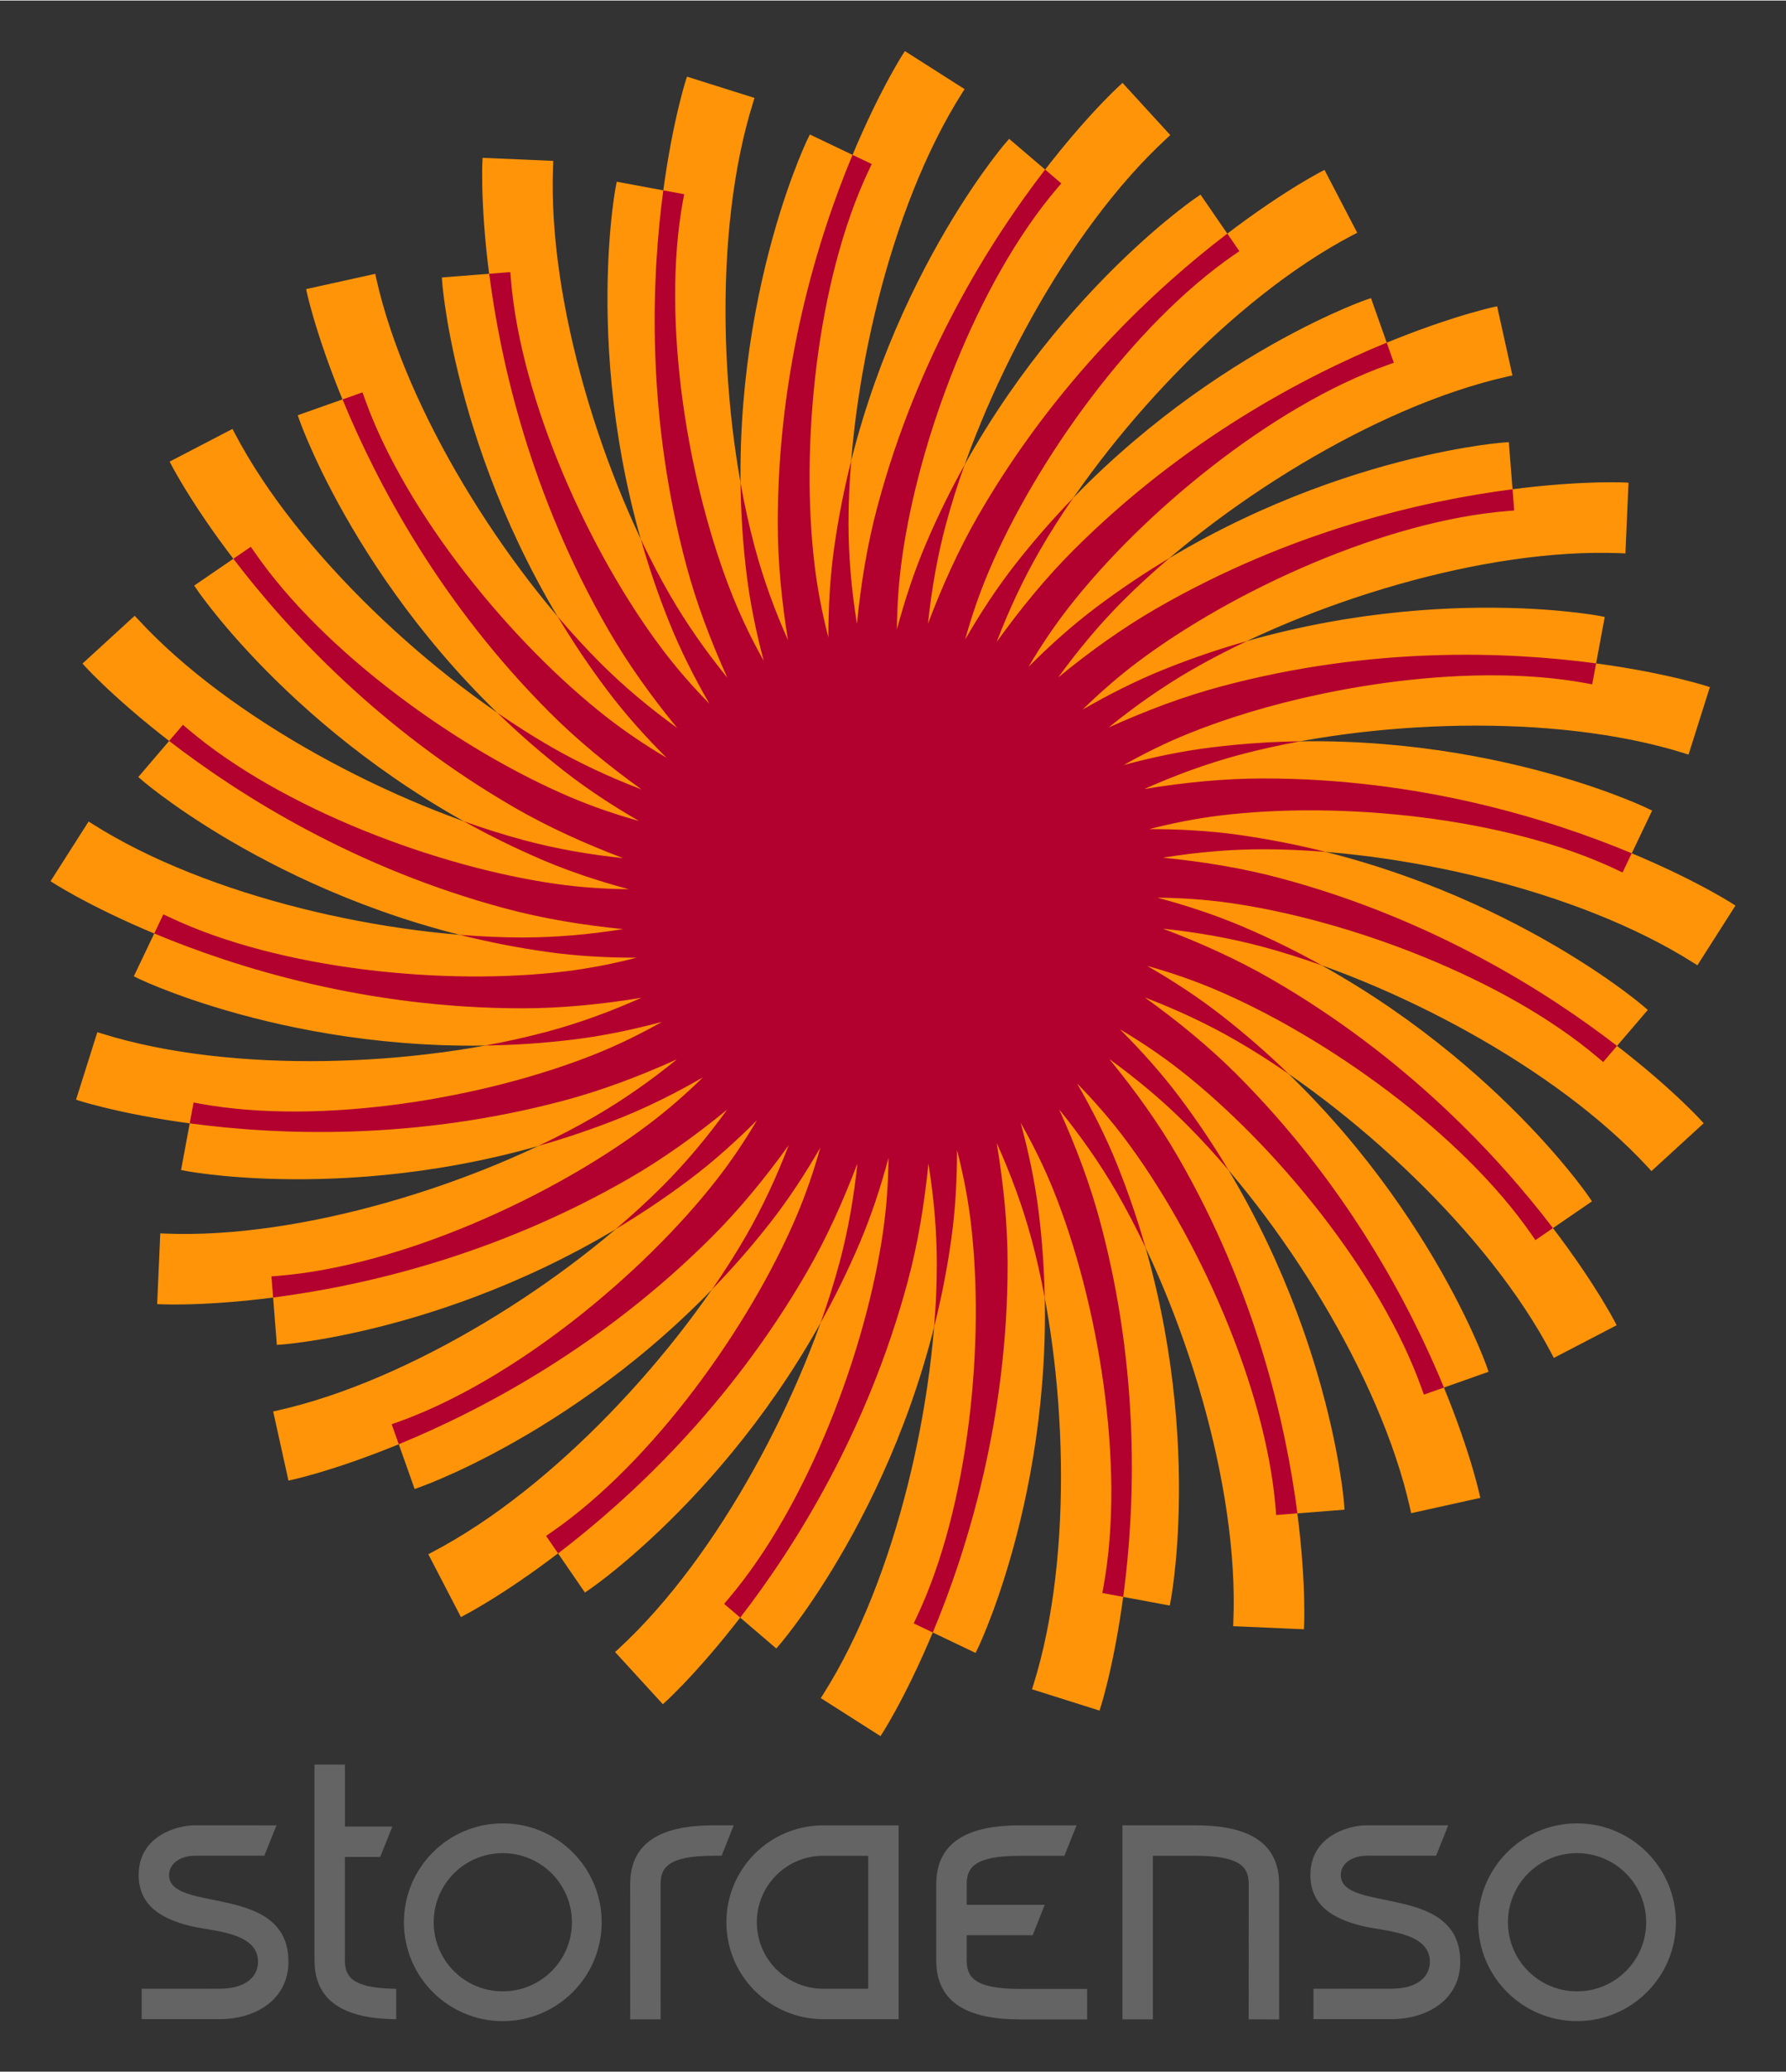 <?xml version="1.0" encoding="UTF-8" standalone="no"?>
<!DOCTYPE svg PUBLIC "-//W3C//DTD SVG 1.1//EN" "http://www.w3.org/Graphics/SVG/1.1/DTD/svg11.dtd">
<!-- Created with Inkscape (http://www.inkscape.org/) by Marsupilami -->
<svg xmlns:svg="http://www.w3.org/2000/svg" xmlns="http://www.w3.org/2000/svg" version="1.1" width="662" height="768" viewBox="-4.501 -4.501 159.028 184.395" id="svg4638">
  <rect x="-4.501" y="-4.501" width="159.028" height="184.395" fill="#333333" stroke="none"/>
  <defs id="defs4640"/>
  <path d="m 38.45,9.92 0.018,-0.42 6.297,0.276 -0.019,0.42 c -0.502,12.172 4.445,27.902 10.396,38.212 1.51,2.612 3.234,5.056 5.116,7.378 -1.493,-3.315 -2.751,-6.65 -3.645,-9.982 -6.274,-23.422 -0.142,-42.905 -0.071,-43.13 l 0.13,-0.4 6.01,1.896 -0.126,0.404 c -3.641,11.625 -2.931,28.1 0.149,39.596 0.769,2.857 1.77,5.601 2.958,8.27 -0.571,-3.526 -0.911,-7.015 -0.911,-10.406 0,-24.247 10.966,-41.481 11.09,-41.676 L 76.073,0 l 5.314,3.386 -0.228,0.357 c -6.524,10.29 -10.105,26.384 -10.105,38.29 0,3.022 0.276,6.006 0.749,8.955 0.359,-3.62 0.939,-7.15 1.837,-10.485 6.272,-23.422 21.328,-37.231 21.5,-37.388 l 0.31,-0.286 4.255,4.651 -0.31,0.282 C 90.431,16.016 82.808,30.635 79.728,42.133 78.944,45.054 78.44,48.006 78.126,50.98 79.413,47.579 80.886,44.321 82.618,41.321 94.741,20.323 112.856,10.883 113.06,10.773 l 0.375,-0.194 2.91,5.594 -0.375,0.195 c -10.789,5.65 -21.941,17.797 -27.892,28.109 -1.51,2.616 -2.764,5.336 -3.833,8.126 2.12,-2.951 4.385,-5.715 6.835,-8.164 C 108.223,27.293 128.166,22.863 128.394,22.81 l 0.41,-0.09 1.363,6.155 -0.41,0.092 c -11.886,2.661 -25.803,11.511 -34.221,19.927 -2.135,2.139 -4.048,4.44 -5.805,6.862 2.812,-2.305 5.715,-4.385 8.715,-6.119 21.001,-12.121 41.408,-11.242 41.638,-11.232 l 0.421,0.02 -0.276,6.299 -0.417,-0.02 c -12.175,-0.502 -27.904,4.441 -38.214,10.396 -2.614,1.511 -5.06,3.236 -7.384,5.121 3.32,-1.499 6.662,-2.759 10.002,-3.652 23.42,-6.276 42.905,-0.144 43.127,-0.072 l 0.406,0.126 -1.9,6.011 -0.403,-0.128 c -11.631,-3.635 -28.104,-2.926 -39.599,0.151 -2.922,0.784 -5.73,1.819 -8.459,3.038 3.592,-0.589 7.147,-0.94 10.606,-0.94 24.244,0 41.481,10.97 41.679,11.094 l 0.352,0.228 -3.387,5.312 -0.359,-0.223 C 135.995,74.641 119.9,71.06 107.995,71.06 c -3.026,0 -6.009,0.276 -8.957,0.75 3.623,0.359 7.149,0.938 10.489,1.835 23.42,6.275 37.23,21.329 37.386,21.5 l 0.285,0.31 -4.65,4.258 -0.284,-0.31 c -8.253,-8.963 -22.871,-16.587 -34.37,-19.67 -2.922,-0.781 -5.872,-1.288 -8.844,-1.6 3.401,1.285 6.657,2.759 9.654,4.492 21.001,12.121 30.44,30.238 30.55,30.442 l 0.193,0.372 -5.594,2.911 -0.194,-0.374 c -5.649,-10.794 -17.796,-21.941 -28.104,-27.894 -2.619,-1.511 -5.34,-2.764 -8.13,-3.833 2.955,2.121 5.716,4.385 8.165,6.831 17.145,17.148 21.571,37.089 21.624,37.316 l 0.094,0.412 -6.154,1.363 -0.094,-0.412 c -2.665,-11.887 -11.512,-25.804 -19.929,-34.216 -2.135,-2.136 -4.441,-4.053 -6.861,-5.808 2.304,2.814 4.386,5.715 6.119,8.713 12.124,21.004 11.24,41.409 11.231,41.642 l -0.018,0.417 -6.3,-0.274 0.015,-0.421 c 0.507,-12.174 -4.438,-27.9 -10.387,-38.21 -1.514,-2.618 -3.243,-5.061 -5.125,-7.384 1.499,3.316 2.757,6.659 3.651,10 6.278,23.42 0.144,42.905 0.072,43.125 l -0.126,0.405 -6.011,-1.899 0.126,-0.401 c 3.636,-11.625 2.931,-28.1 -0.15,-39.599 -0.8,-2.986 -1.866,-5.855 -3.12,-8.643 0.606,3.658 0.971,7.27 0.971,10.784 0,24.247 -10.967,41.481 -11.094,41.676 l -0.226,0.355 -5.315,-3.386 0.225,-0.357 c 6.521,-10.287 10.105,-26.384 10.105,-38.288 0,-3.02 -0.276,-5.999 -0.748,-8.95 -0.359,3.62 -0.939,7.136 -1.834,10.469 -6.275,23.422 -21.325,37.229 -21.5,37.385 l -0.312,0.285 -4.255,-4.649 0.312,-0.282 c 8.964,-8.252 16.583,-22.874 19.67,-34.373 0.781,-2.917 1.285,-5.866 1.596,-8.835 -1.285,3.394 -2.752,6.645 -4.482,9.636 -12.124,20.997 -30.239,30.439 -30.446,30.546 l -0.374,0.198 -2.905,-5.595 0.37,-0.194 c 10.795,-5.651 21.942,-17.797 27.894,-28.108 1.509,-2.616 2.764,-5.331 3.831,-8.125 -2.116,2.95 -4.379,5.706 -6.822,8.152 C 41.764,122.699 21.823,127.131 21.595,127.177 l -0.412,0.092 -1.36,-6.154 0.41,-0.092 c 11.889,-2.664 25.8,-11.511 34.22,-19.93 2.134,-2.131 4.046,-4.433 5.798,-6.855 -2.805,2.3 -5.702,4.378 -8.694,6.109 -21,12.121 -41.41,11.24 -41.64,11.227 l -0.425,-0.015 0.279,-6.299 0.419,0.018 C 22.363,105.781 38.09,100.835 48.4,94.886 51.014,93.377 53.461,91.649 55.78,89.764 52.466,91.26 49.133,92.517 45.797,93.414 22.38,99.688 2.891,93.555 2.669,93.485 L 2.27,93.357 4.168,87.344 4.565,87.471 c 11.629,3.638 28.101,2.933 39.601,-0.151 2.92,-0.779 5.726,-1.819 8.453,-3.035 -3.589,0.589 -7.134,0.94 -10.586,0.94 C 17.784,85.225 0.551,74.259 0.355,74.131 L 0,73.904 3.389,68.59 3.745,68.816 c 10.287,6.521 26.383,10.102 38.288,10.102 3.022,0 6,-0.274 8.95,-0.744 C 47.365,77.812 43.846,77.235 40.514,76.341 17.091,70.064 3.286,55.01 3.127,54.84 L 2.845,54.529 7.491,50.274 7.78,50.581 c 8.249,8.963 22.867,16.587 34.365,19.671 2.921,0.781 5.867,1.286 8.838,1.596 C 47.591,70.567 44.344,69.095 41.345,67.369 20.345,55.242 10.908,37.13 10.8,36.922 l -0.195,-0.374 5.594,-2.908 0.196,0.372 c 5.649,10.794 17.795,21.941 28.105,27.894 2.616,1.509 5.332,2.764 8.124,3.83 C 49.675,63.621 46.916,61.36 44.473,58.916 27.329,41.769 22.9,21.829 22.846,21.602 l -0.091,-0.412 6.156,-1.36 0.087,0.407 c 2.664,11.887 11.515,25.801 19.933,34.219 2.134,2.136 4.435,4.048 6.856,5.801 -2.301,-2.806 -4.376,-5.704 -6.108,-8.697 -12.123,-21 -11.241,-41.407 -11.23,-41.64" id="path4473" style="fill:#ff9408;fill-opacity:1;fill-rule:nonzero;stroke:none"/>
  <path d="m 34.844,20.154 6.089,-0.476 0.049,0.589 c 0.884,10.908 7.024,24.416 13.473,32.974 1.299,1.724 2.71,3.335 4.206,4.862 -1.36,-2.353 -2.561,-4.739 -3.536,-7.152 -8.223,-20.343 -4.864,-38.519 -4.821,-38.74 l 0.11,-0.581 6.006,1.113 -0.109,0.584 c -1.968,10.764 0.468,25.402 4.482,35.337 0.785,1.945 1.699,3.812 2.711,5.622 -0.682,-2.571 -1.211,-5.133 -1.52,-7.661 -2.678,-21.777 5.271,-38.465 5.367,-38.667 l 0.256,-0.534 5.514,2.631 -0.254,0.535 c -4.688,9.887 -6.125,24.657 -4.82,35.292 0.266,2.146 0.679,4.247 1.212,6.319 -0.002,-2.725 0.152,-5.399 0.514,-7.979 3.053,-21.731 15.05,-35.794 15.196,-35.962 l 0.383,-0.449 4.646,3.97 -0.384,0.449 c -7.088,8.338 -12.3,22.234 -13.787,32.843 -0.304,2.143 -0.446,4.28 -0.47,6.418 0.708,-2.626 1.546,-5.17 2.566,-7.575 8.575,-20.2 23.797,-30.674 23.985,-30.801 l 0.485,-0.336 3.462,5.036 -0.489,0.335 c -9.005,6.22 -17.632,18.293 -21.819,28.154 -0.845,1.992 -1.538,4.021 -2.11,6.081 1.357,-2.356 2.828,-4.595 4.434,-6.652 13.511,-17.293 30.93,-23.471 31.14,-23.547 l 0.559,-0.198 2.039,5.761 -0.556,0.199 c -10.309,3.676 -21.769,13.102 -28.362,21.545 -1.331,1.704 -2.524,3.486 -3.612,5.329 1.919,-1.926 3.919,-3.71 6.006,-5.282 17.52,-13.204 35.947,-14.664 36.17,-14.68 l 0.591,-0.046 0.48,6.089 -0.591,0.049 c -10.909,0.886 -24.418,7.024 -32.975,13.471 -1.722,1.299 -3.336,2.712 -4.865,4.209 2.357,-1.363 4.75,-2.565 7.169,-3.545 20.344,-8.22 38.517,-4.86 38.739,-4.821 l 0.584,0.11 -1.117,6.006 -0.579,-0.107 c -10.768,-1.969 -25.401,0.466 -35.339,4.482 -2.004,0.807 -3.927,1.752 -5.791,2.808 2.635,-0.709 5.256,-1.255 7.841,-1.57 21.781,-2.676 38.466,5.271 38.672,5.369 l 0.532,0.256 -2.632,5.515 -0.534,-0.256 c -9.891,-4.69 -24.657,-6.126 -35.295,-4.82 -2.145,0.264 -4.25,0.681 -6.32,1.214 2.726,-0.003 5.4,0.149 7.981,0.512 21.73,3.055 35.79,15.046 35.962,15.196 l 0.453,0.385 -3.971,4.641 -0.453,-0.381 c -8.338,-7.088 -22.231,-12.297 -32.843,-13.789 -2.14,-0.3 -4.28,-0.444 -6.415,-0.464 2.629,0.701 5.17,1.54 7.572,2.561 20.196,8.574 30.674,23.799 30.804,23.984 l 0.335,0.489 -5.037,3.459 -0.335,-0.485 c -6.22,-9.006 -18.296,-17.635 -28.155,-21.819 -1.991,-0.845 -4.02,-1.539 -6.08,-2.112 2.356,1.357 4.595,2.825 6.654,4.436 17.291,13.509 23.475,30.927 23.55,31.14 l 0.194,0.555 -5.761,2.04 -0.199,-0.556 c -3.672,-10.31 -13.101,-21.765 -21.545,-28.364 -1.704,-1.329 -3.484,-2.522 -5.327,-3.611 1.924,1.919 3.708,3.919 5.281,6.004 13.204,17.526 14.665,35.951 14.682,36.176 l 0.046,0.589 -6.089,0.479 -0.049,-0.589 C 108.195,118.836 102.055,105.326 95.608,96.768 c -1.302,-1.724 -2.714,-3.337 -4.211,-4.866 1.364,2.359 2.57,4.749 3.546,7.169 8.217,20.344 4.865,38.517 4.82,38.74 l -0.107,0.584 -6.004,-1.116 0.104,-0.581 c 1.971,-10.764 -0.465,-25.402 -4.479,-35.336 -0.835,-2.065 -1.814,-4.043 -2.9,-5.957 0.731,2.691 1.289,5.364 1.615,8.004 2.676,21.781 -5.274,38.466 -5.371,38.674 l -0.255,0.53 -5.513,-2.63 0.254,-0.531 c 4.689,-9.891 6.125,-24.661 4.817,-35.294 -0.263,-2.146 -0.679,-4.25 -1.212,-6.316 0.002,2.72 -0.15,5.386 -0.514,7.963 -3.049,21.73 -15.046,35.788 -15.193,35.961 l -0.384,0.45 -4.644,-3.97 0.381,-0.453 c 7.088,-8.336 12.295,-22.229 13.789,-32.841 0.302,-2.136 0.444,-4.275 0.464,-6.414 -0.699,2.625 -1.536,5.161 -2.556,7.561 -8.574,20.195 -23.801,30.676 -23.984,30.801 l -0.49,0.336 -3.456,-5.036 0.484,-0.338 c 9.004,-6.218 17.636,-18.289 21.821,-28.154 0.844,-1.99 1.535,-4.016 2.107,-6.072 -1.357,2.349 -2.819,4.582 -4.426,6.639 -13.508,17.29 -30.927,23.469 -31.141,23.543 l -0.552,0.198 -2.041,-5.759 0.557,-0.198 c 10.305,-3.678 21.765,-13.106 28.36,-21.549 1.331,-1.699 2.519,-3.481 3.61,-5.322 -1.917,1.923 -3.908,3.699 -5.99,5.269 -17.527,13.204 -35.951,14.669 -36.178,14.685 l -0.586,0.046 -0.479,-6.096 0.586,-0.046 c 10.91,-0.879 24.42,-7.021 32.976,-13.471 1.724,-1.299 3.336,-2.708 4.862,-4.204 -2.355,1.363 -4.739,2.561 -7.15,3.538 -20.348,8.217 -38.524,4.86 -38.742,4.819 l -0.583,-0.11 1.116,-6.005 0.578,0.107 c 10.77,1.968 25.406,-0.464 35.343,-4.478 1.999,-0.811 3.925,-1.759 5.784,-2.808 -2.624,0.705 -5.244,1.248 -7.821,1.564 -21.78,2.676 -38.468,-5.27 -38.671,-5.367 l -0.536,-0.258 2.632,-5.513 0.534,0.253 c 9.891,4.689 24.659,6.125 35.292,4.821 2.145,-0.264 4.25,-0.679 6.317,-1.214 -2.723,0.002 -5.389,-0.151 -7.965,-0.515 -21.726,-3.049 -35.79,-15.044 -35.96,-15.19 l -0.448,-0.386 3.97,-4.644 0.448,0.379 c 8.338,7.09 22.23,12.3 32.845,13.794 2.138,0.3 4.277,0.443 6.41,0.461 -2.621,-0.7 -5.16,-1.538 -7.556,-2.554 C 23.734,63.489 13.255,48.262 13.129,48.077 l -0.338,-0.489 5.039,-3.456 0.334,0.482 c 6.22,9.006 18.293,17.637 28.154,21.821 1.99,0.845 4.019,1.536 6.079,2.107 -2.353,-1.355 -4.588,-2.822 -6.641,-4.424 C 28.463,50.608 22.284,33.192 22.209,32.977 l -0.199,-0.556 5.761,-2.039 0.199,0.559 c 3.676,10.307 13.104,21.767 21.547,28.364 1.701,1.326 3.479,2.52 5.322,3.606 -1.921,-1.914 -3.7,-3.911 -5.27,-5.994 -13.203,-17.521 -14.661,-35.95 -14.68,-36.171 l -0.046,-0.591 z" id="path4477" style="fill:#ff9408;fill-opacity:1;fill-rule:nonzero;stroke:none"/>
  <path d="m 96.547,76.09 1.982,0 0,1.941 -1.982,0 0,-1.941 z m -5.098,-0.935 -0.457,0.443 0,1.31 c 0,0.279 0.036,0.455 0.44,0.481 l 0.266,0.013 0,0.63 -3.208,0 0,-0.63 0.266,-0.013 c 0.405,-0.026 0.44,-0.203 0.44,-0.481 l 0,-6.689 c 0,-0.281 -0.035,-0.469 -0.44,-0.496 l -0.266,-0.011 0,-0.565 2.501,-0.254 0,5.149 1.162,-1.238 c 0.305,-0.312 0.255,-0.642 -0.138,-0.656 l -0.267,-0.013 0,-0.627 3.65,0 0,0.627 -0.268,0.013 c -0.402,0.026 -0.87,0.269 -1.185,0.569 l -1.265,1.238 1.957,2.942 c 0.189,0.29 0.383,0.466 0.784,0.492 l 0.268,0.013 0,0.63 -2.464,0 -1.778,-2.876 z m -8.385,-2.739 0.036,0 c 0.455,-0.735 1.24,-1.089 1.995,-1.089 1.906,0 2.389,1.074 2.389,2.688 l 0,2.894 c 0,0.278 0.037,0.466 0.441,0.481 l 0.268,0.011 0,0.63 -3.21,0 0,-0.63 0.265,-0.011 c 0.403,-0.015 0.444,-0.204 0.444,-0.481 l 0,-2.686 c 0,-1.076 -0.316,-1.606 -1.151,-1.606 -0.973,0 -1.389,0.542 -1.389,1.867 l 0,2.425 c 0,0.278 0.039,0.466 0.443,0.481 l 0.268,0.011 0,0.63 -3.21,0 0,-0.63 0.265,-0.011 c 0.407,-0.015 0.446,-0.204 0.446,-0.481 l 0,-4.205 c 0,-0.275 -0.039,-0.466 -0.446,-0.49 l -0.265,-0.013 0,-0.569 2.413,-0.251 0,1.035 z m -3.307,-1.921 -1.791,0 0,-1.478 1.791,0 0,1.478 z m -1.791,2.21 c 0,-0.276 -0.037,-0.466 -0.445,-0.491 l -0.268,-0.013 0,-0.569 2.504,-0.251 0,5.527 c 0,0.279 0.037,0.454 0.441,0.481 l 0.265,0.013 0,0.629 -3.21,0 0,-0.629 0.268,-0.013 c 0.407,-0.028 0.445,-0.203 0.445,-0.481 l 0,-4.204 z m -5.936,-0.303 0.037,0 c 0.354,-0.603 1.15,-1.074 1.908,-1.074 1.906,0 2.386,1.074 2.386,2.688 l 0,2.893 c 0,0.279 0.037,0.466 0.443,0.481 l 0.263,0.013 0,0.63 -3.206,0 0,-0.63 0.268,-0.013 c 0.403,-0.015 0.439,-0.203 0.439,-0.481 l 0,-2.685 c 0,-1.076 -0.314,-1.606 -1.147,-1.606 -0.974,0 -1.389,0.541 -1.389,1.867 l 0,2.424 c 0,0.279 0.037,0.466 0.441,0.481 l 0.266,0.013 0,0.63 -3.209,0 0,-0.63 0.268,-0.013 c 0.405,-0.015 0.441,-0.203 0.441,-0.481 l 0,-6.704 c 0,-0.278 -0.036,-0.464 -0.441,-0.492 l -0.268,-0.013 0,-0.566 2.501,-0.251 0,3.52 z m -4.152,-0.893 1.314,0 0,0.945 -1.314,0 0,3.735 c 0,0.608 0.15,0.759 0.756,0.759 0.189,0 0.366,-0.011 0.557,-0.051 l 0,1.147 c -0.302,0.051 -0.699,0.064 -1.049,0.064 -1.097,0 -2.058,-0.251 -2.058,-1.552 l 0,-4.101 -1.089,0 0,-0.945 1.089,0 0,-1.96 1.793,0 0,1.96 z m -4.501,2.685 c -0.05,-1.109 -0.555,-1.765 -1.38,-1.765 -1.183,0 -1.511,0.969 -1.535,1.765 l 2.915,0 z m -2.915,0.884 c 0,1.314 0.605,2.034 1.535,2.034 0.865,0 1.316,-0.505 1.452,-1.099 l 1.607,0 c -0.507,1.542 -1.579,2.2 -3.06,2.2 -2.051,0 -3.33,-1.416 -3.33,-3.438 0,-1.954 1.351,-3.447 3.33,-3.447 2.135,0 3.236,1.731 3.172,3.75 l -4.707,0 z m -4.11,1.831 c 0,0.279 0.034,0.466 0.441,0.481 l 0.265,0.011 0,0.63 -3.211,0 0,-0.63 0.27,-0.011 c 0.403,-0.015 0.44,-0.203 0.44,-0.481 l 0,-4.204 c 0,-0.276 -0.037,-0.466 -0.44,-0.491 l -0.27,-0.013 0,-0.569 2.414,-0.251 0,1.336 0.024,0 c 0.333,-0.819 1.215,-1.39 2.085,-1.39 0.129,0 0.279,0.028 0.396,0.064 l 0,1.667 c -0.166,-0.036 -0.434,-0.064 -0.649,-0.064 -1.312,0 -1.765,0.948 -1.765,2.098 l 0,1.816 z" id="path4545" style="fill:#ffffff;fill-opacity:1;fill-rule:nonzero;stroke:none"/>
  <path d="m 52.553,43.445 c 0.83,1.752 1.699,3.417 2.589,4.964 1.51,2.612 3.235,5.056 5.117,7.378 -1.492,-3.315 -2.751,-6.65 -3.645,-9.982 -3.576,-13.367 -3.121,-25.45 -2.055,-33.406 l 1.86,0.344 -0.109,0.584 c -1.968,10.765 0.468,25.404 4.482,35.337 0.785,1.945 1.699,3.814 2.711,5.622 -0.682,-2.571 -1.211,-5.133 -1.52,-7.661 -0.351,-2.828 -0.516,-5.571 -0.547,-8.201 0.357,2.018 0.786,3.944 1.269,5.747 0.767,2.856 1.77,5.6 2.956,8.269 -0.571,-3.525 -0.91,-7.014 -0.91,-10.405 0,-13.838 3.57,-25.389 6.657,-32.795 l 1.712,0.815 -0.254,0.535 c -4.688,9.887 -6.125,24.657 -4.82,35.292 0.266,2.146 0.679,4.249 1.212,6.319 -0.002,-2.725 0.152,-5.397 0.514,-7.979 0.379,-2.708 0.901,-5.295 1.519,-7.754 -0.158,1.926 -0.239,3.794 -0.239,5.566 0,3.022 0.275,6.006 0.748,8.955 0.359,-3.62 0.939,-7.151 1.839,-10.486 3.578,-13.366 10.019,-23.6 14.918,-29.955 l 1.441,1.232 -0.384,0.449 c -7.088,8.338 -12.299,22.234 -13.787,32.843 -0.304,2.144 -0.446,4.28 -0.47,6.419 0.708,-2.627 1.546,-5.171 2.566,-7.576 1.066,-2.515 2.24,-4.88 3.473,-7.095 -0.654,1.819 -1.212,3.601 -1.67,5.312 -0.784,2.922 -1.286,5.874 -1.6,8.848 1.285,-3.4 2.76,-6.657 4.491,-9.658 6.921,-11.98 15.786,-20.203 22.162,-25.071 l 1.076,1.562 -0.489,0.335 c -9.005,6.22 -17.632,18.293 -21.819,28.154 -0.845,1.992 -1.538,4.021 -2.11,6.081 1.357,-2.355 2.828,-4.594 4.434,-6.652 1.685,-2.155 3.428,-4.134 5.191,-5.957 -1.097,1.59 -2.103,3.165 -2.986,4.702 -1.51,2.618 -2.764,5.338 -3.833,8.127 2.12,-2.951 4.384,-5.715 6.834,-8.164 9.783,-9.783 20.479,-15.428 27.897,-18.481 l 0.634,1.789 -0.556,0.199 c -10.309,3.676 -21.769,13.102 -28.362,21.545 -1.331,1.704 -2.524,3.486 -3.612,5.33 1.919,-1.926 3.919,-3.711 6.006,-5.284 2.184,-1.643 4.379,-3.107 6.549,-4.404 -1.469,1.248 -2.841,2.511 -4.099,3.761 -2.135,2.139 -4.049,4.441 -5.805,6.864 2.812,-2.305 5.714,-4.385 8.715,-6.119 11.982,-6.916 23.775,-9.602 31.733,-10.627 l 0.149,1.887 -0.591,0.049 c -10.908,0.886 -24.418,7.024 -32.975,13.471 -1.722,1.299 -3.336,2.712 -4.865,4.209 2.357,-1.361 4.75,-2.565 7.169,-3.545 2.531,-1.022 5.031,-1.867 7.47,-2.558 -1.749,0.825 -3.401,1.689 -4.939,2.575 -2.614,1.511 -5.06,3.237 -7.382,5.122 3.319,-1.499 6.662,-2.759 10.002,-3.652 13.363,-3.581 25.448,-3.123 33.403,-2.056 l -0.349,1.864 -0.579,-0.107 c -10.768,-1.968 -25.401,0.466 -35.339,4.482 -2.004,0.807 -3.926,1.752 -5.791,2.808 2.635,-0.709 5.256,-1.255 7.841,-1.57 2.716,-0.335 5.349,-0.505 7.881,-0.542 -1.9,0.347 -3.723,0.752 -5.435,1.211 -2.922,0.784 -5.73,1.819 -8.459,3.038 3.592,-0.589 7.147,-0.94 10.605,-0.94 13.835,0 25.39,3.571 32.793,6.66 l -0.812,1.714 -0.534,-0.256 c -9.891,-4.69 -24.657,-6.126 -35.295,-4.819 -2.145,0.263 -4.25,0.68 -6.32,1.212 2.726,-0.002 5.4,0.149 7.981,0.512 2.708,0.384 5.296,0.901 7.749,1.516 -1.923,-0.156 -3.787,-0.236 -5.561,-0.236 -3.025,0 -6.008,0.276 -8.956,0.749 3.622,0.36 7.149,0.938 10.489,1.836 13.364,3.579 23.599,10.02 29.951,14.92 l -1.227,1.438 -0.453,-0.381 c -8.338,-7.088 -22.231,-12.296 -32.843,-13.789 -2.14,-0.3 -4.28,-0.444 -6.415,-0.464 2.629,0.701 5.17,1.54 7.572,2.561 2.514,1.066 4.879,2.239 7.09,3.471 -1.815,-0.651 -3.598,-1.211 -5.31,-1.67 -2.921,-0.781 -5.871,-1.286 -8.842,-1.599 3.401,1.284 6.656,2.759 9.654,4.492 11.985,6.916 20.204,15.784 25.073,22.163 l -1.562,1.075 -0.335,-0.486 c -6.22,-9.006 -18.296,-17.635 -28.155,-21.819 -1.991,-0.845 -4.02,-1.539 -6.08,-2.112 2.356,1.357 4.595,2.825 6.654,4.436 2.156,1.68 4.138,3.425 5.954,5.186 -1.586,-1.096 -3.162,-2.1 -4.697,-2.984 -2.618,-1.511 -5.339,-2.764 -8.129,-3.833 2.955,2.121 5.716,4.384 8.165,6.83 9.784,9.785 15.423,20.479 18.478,27.906 l -1.788,0.629 -0.199,-0.556 c -3.672,-10.31 -13.101,-21.765 -21.545,-28.364 -1.704,-1.329 -3.484,-2.522 -5.327,-3.611 1.924,1.919 3.708,3.919 5.281,6.004 1.646,2.185 3.105,4.383 4.405,6.553 -1.249,-1.468 -2.513,-2.844 -3.765,-4.096 -2.135,-2.136 -4.44,-4.054 -6.86,-5.809 2.304,2.815 4.386,5.715 6.117,8.714 6.919,11.985 9.601,23.774 10.632,31.733 l -1.89,0.15 -0.049,-0.589 c -0.886,-10.908 -7.026,-24.419 -13.474,-32.976 -1.302,-1.724 -2.714,-3.337 -4.211,-4.865 1.364,2.357 2.57,4.747 3.546,7.168 1.022,2.534 1.866,5.034 2.562,7.469 -0.828,-1.746 -1.692,-3.401 -2.576,-4.935 -1.514,-2.616 -3.241,-5.061 -5.124,-7.383 1.499,3.315 2.757,6.657 3.651,10 3.58,13.366 3.123,25.446 2.055,33.401 l -1.86,-0.345 0.104,-0.581 c 1.971,-10.764 -0.465,-25.402 -4.479,-35.336 -0.835,-2.065 -1.814,-4.043 -2.9,-5.957 0.733,2.691 1.289,5.364 1.615,8.004 0.319,2.612 0.485,5.154 0.532,7.595 -0.331,-1.798 -0.723,-3.522 -1.156,-5.149 -0.8,-2.986 -1.867,-5.855 -3.121,-8.643 0.608,3.656 0.973,7.27 0.973,10.784 0,13.838 -3.576,25.392 -6.662,32.797 l -1.704,-0.811 0.254,-0.531 c 4.689,-9.891 6.125,-24.661 4.817,-35.294 -0.263,-2.145 -0.679,-4.25 -1.212,-6.315 0.002,2.719 -0.15,5.385 -0.514,7.961 -0.379,2.719 -0.904,5.32 -1.525,7.785 0.161,-1.934 0.241,-3.811 0.241,-5.593 0,-3.02 -0.276,-5.999 -0.748,-8.951 -0.359,3.621 -0.939,7.138 -1.835,10.47 -3.579,13.366 -10.02,23.602 -14.921,29.955 l -1.433,-1.225 0.381,-0.453 c 7.088,-8.336 12.295,-22.229 13.789,-32.841 0.302,-2.136 0.444,-4.275 0.465,-6.414 -0.7,2.625 -1.538,5.161 -2.558,7.561 -1.071,2.527 -2.25,4.902 -3.489,7.121 0.654,-1.829 1.216,-3.615 1.681,-5.339 0.78,-2.917 1.285,-5.866 1.596,-8.836 -1.286,3.394 -2.752,6.646 -4.482,9.637 -6.921,11.984 -15.79,20.204 -22.168,25.073 l -1.069,-1.555 0.484,-0.338 c 9.004,-6.218 17.636,-18.288 21.821,-28.154 0.844,-1.99 1.535,-4.016 2.107,-6.071 -1.357,2.348 -2.819,4.581 -4.426,6.638 -1.689,2.163 -3.44,4.152 -5.214,5.979 1.106,-1.599 2.111,-3.181 3.002,-4.724 1.509,-2.618 2.763,-5.332 3.831,-8.125 -2.116,2.949 -4.379,5.705 -6.822,8.151 -9.786,9.786 -20.481,15.428 -27.901,18.48 l -0.631,-1.78 0.557,-0.198 c 10.305,-3.678 21.765,-13.106 28.36,-21.549 1.331,-1.699 2.519,-3.481 3.61,-5.322 -1.917,1.923 -3.908,3.7 -5.99,5.269 -2.195,1.651 -4.404,3.12 -6.588,4.426 1.482,-1.258 2.865,-2.524 4.126,-3.786 2.134,-2.131 4.046,-4.434 5.798,-6.855 -2.805,2.3 -5.702,4.378 -8.694,6.107 -11.988,6.92 -23.78,9.6 -31.736,10.627 l -0.149,-1.884 0.586,-0.046 c 10.91,-0.88 24.42,-7.022 32.976,-13.473 1.724,-1.299 3.336,-2.708 4.862,-4.204 -2.355,1.363 -4.739,2.561 -7.15,3.538 -2.549,1.028 -5.059,1.873 -7.509,2.571 1.756,-0.831 3.421,-1.7 4.963,-2.591 2.612,-1.509 5.061,-3.236 7.38,-5.121 -3.314,1.496 -6.647,2.754 -9.982,3.65 -13.365,3.576 -25.454,3.12 -33.403,2.05 l 0.343,-1.855 0.578,0.107 c 10.77,1.968 25.406,-0.464 35.343,-4.478 1.999,-0.811 3.925,-1.758 5.784,-2.808 -2.624,0.705 -5.244,1.248 -7.821,1.565 -2.73,0.336 -5.374,0.505 -7.918,0.541 1.907,-0.349 3.74,-0.756 5.464,-1.218 2.92,-0.779 5.726,-1.819 8.453,-3.035 -3.589,0.588 -7.134,0.94 -10.586,0.94 -13.838,0 -25.392,-3.572 -32.797,-6.665 l 0.81,-1.702 0.534,0.253 c 9.891,4.69 24.659,6.125 35.292,4.821 2.145,-0.264 4.25,-0.679 6.317,-1.214 -2.723,0.002 -5.389,-0.151 -7.965,-0.515 -2.717,-0.379 -5.32,-0.901 -7.785,-1.521 1.935,0.156 3.809,0.237 5.594,0.237 3.022,0 6,-0.274 8.95,-0.745 -3.618,-0.361 -7.136,-0.94 -10.469,-1.834 C 27.15,72.759 16.913,66.319 10.559,61.417 l 1.228,-1.434 0.448,0.379 c 8.338,7.09 22.23,12.3 32.845,13.794 2.138,0.301 4.277,0.443 6.41,0.463 -2.621,-0.701 -5.16,-1.539 -7.556,-2.554 -2.529,-1.075 -4.905,-2.251 -7.13,-3.491 1.831,0.654 3.621,1.215 5.343,1.679 2.921,0.781 5.867,1.288 8.838,1.597 -3.391,-1.282 -6.639,-2.754 -9.637,-4.48 -11.985,-6.921 -20.203,-15.791 -25.071,-22.171 l 1.556,-1.066 0.334,0.482 c 6.22,9.008 18.293,17.637 28.154,21.821 1.99,0.845 4.019,1.536 6.079,2.107 -2.353,-1.355 -4.588,-2.82 -6.641,-4.424 -2.163,-1.692 -4.156,-3.442 -5.982,-5.215 1.6,1.104 3.18,2.112 4.728,3.004 2.615,1.509 5.332,2.763 8.124,3.83 -2.949,-2.116 -5.707,-4.378 -8.151,-6.821 -9.787,-9.785 -15.428,-20.481 -18.48,-27.902 l 1.779,-0.63 0.199,0.556 c 3.676,10.307 13.104,21.767 21.547,28.365 1.701,1.325 3.479,2.519 5.322,3.605 -1.921,-1.914 -3.7,-3.911 -5.27,-5.994 -1.651,-2.192 -3.119,-4.399 -4.425,-6.584 1.26,1.479 2.53,2.864 3.785,4.124 2.135,2.135 4.435,4.048 6.857,5.8 -2.301,-2.805 -4.376,-5.702 -6.107,-8.696 -6.92,-11.985 -9.601,-23.776 -10.629,-31.734 l 1.881,-0.149 0.049,0.589 c 0.884,10.909 7.024,24.416 13.473,32.974 1.299,1.724 2.71,3.335 4.206,4.864 -1.36,-2.354 -2.561,-4.739 -3.536,-7.154 -1.031,-2.544 -1.877,-5.059 -2.571,-7.505" id="path4481" style="fill:#b2002f;fill-opacity:1;fill-rule:nonzero;stroke:none"/>
  <path d="m 86.302,172.527 5.997,-0.001 0,2.714 -5.997,0 c -4.435,0 -7.439,-1.366 -7.439,-5.251 l 0,-6.775 c 0,-3.886 3.004,-5.251 7.439,-5.251 l 5.055,0 -1.084,2.712 -3.971,0 c -4.131,0 -4.725,1.114 -4.725,2.536 l 0,1.826 6.95,0 -1.082,2.712 -5.867,0 0,2.241 c 0.001,1.431 0.608,2.536 4.725,2.536 m 49.618,-12.089 c -3.399,0 -6.152,2.756 -6.152,6.154 0,3.399 2.754,6.152 6.152,6.152 3.4,0 6.155,-2.754 6.155,-6.152 0,-3.397 -2.755,-6.154 -6.155,-6.154 m 0,-2.65 c 4.862,0 8.801,3.941 8.801,8.804 0,4.861 -3.939,8.801 -8.801,8.801 -4.859,0 -8.804,-3.94 -8.804,-8.801 0,-4.862 3.945,-8.804 8.804,-8.804 m -119.931,7.133 c 2.655,0.629 5.191,1.732 5.191,5.188 0,3.32 -2.848,5.107 -6.134,5.11 l -6.933,0 0,-2.708 6.933,-0.002 c 2.47,0 3.428,-1.173 3.428,-2.4 0,-1.377 -1.097,-2.051 -2.369,-2.439 -1.256,-0.386 -2.764,-0.517 -3.764,-0.771 -2.364,-0.606 -4.496,-1.726 -4.496,-4.513 0,-3.494 3.433,-4.424 5.003,-4.424 l 7.268,0.002 -1.083,2.705 -6.185,0 c -1.256,0 -2.297,0.679 -2.297,1.716 0,0.919 0.764,1.385 1.77,1.704 1.001,0.318 2.335,0.511 3.669,0.831 m 104.335,0 c 2.656,0.629 5.195,1.732 5.195,5.188 0,3.32 -2.847,5.107 -6.135,5.11 l -6.933,0 0,-2.708 6.933,-0.002 c 2.469,0 3.431,-1.173 3.431,-2.4 0,-1.377 -1.105,-2.051 -2.374,-2.439 -1.256,-0.386 -2.761,-0.517 -3.763,-0.771 -2.365,-0.606 -4.503,-1.726 -4.503,-4.513 0,-3.494 3.44,-4.424 5.01,-4.424 l 7.264,0.002 -1.081,2.705 -6.183,0 c -1.259,0 -2.303,0.679 -2.303,1.716 0,0.919 0.769,1.385 1.778,1.704 0.996,0.318 2.33,0.511 3.663,0.831 M 98.152,175.237 l -2.708,0 0,-17.275 6.522,0 c 4.434,0 7.431,1.363 7.429,5.244 l 0,12.034 -2.711,-0.002 0.003,-12.031 c 0,-1.423 -0.594,-2.536 -4.72,-2.536 l -3.815,0 0,14.568 z M 68.803,160.672 c -3.271,0 -5.915,2.649 -5.915,5.92 0,3.27 2.646,5.919 5.918,5.919 l 4,0 0,-11.839 -4.002,0 z m 0.002,14.546 c -4.764,0 -8.626,-3.862 -8.626,-8.626 0,-4.765 3.859,-8.627 8.624,-8.627 l 6.712,-0.002 0,17.256 -6.71,0 z M 40.267,160.438 c -3.396,0 -6.152,2.756 -6.152,6.154 0,3.399 2.756,6.152 6.152,6.152 3.399,0 6.156,-2.754 6.156,-6.152 0,-3.397 -2.757,-6.154 -6.156,-6.154 m 0,-2.65 c 4.865,0 8.805,3.941 8.805,8.804 0,4.861 -3.94,8.801 -8.805,8.801 -4.86,0 -8.803,-3.94 -8.803,-8.801 0,-4.862 3.942,-8.804 8.803,-8.804 m 18.773,2.881 c -4.126,0 -4.723,1.114 -4.723,2.536 l 0.001,12.031 -2.705,0.002 -0.002,-12.034 c -0.002,-3.881 2.996,-5.244 7.429,-5.244 l 1.792,0 -1.083,2.708 -0.71,0 z m -35.537,-8.115 2.708,0 0,5.518 4.225,0 -1.086,2.705 -3.139,0 -0.002,9.199 c 0,1.37 0.551,2.43 4.175,2.53 l 0.394,0.013 0,2.705 -0.412,-0.01 c -4.121,-0.113 -6.866,-1.529 -6.861,-5.237 l 0,-17.421 z" id="path4517" style="fill:#646464;fill-opacity:1;fill-rule:nonzero;stroke:none"/>
</svg>
<!-- version: 20110311, original size: 150.02628 175.39339, border: 3% -->